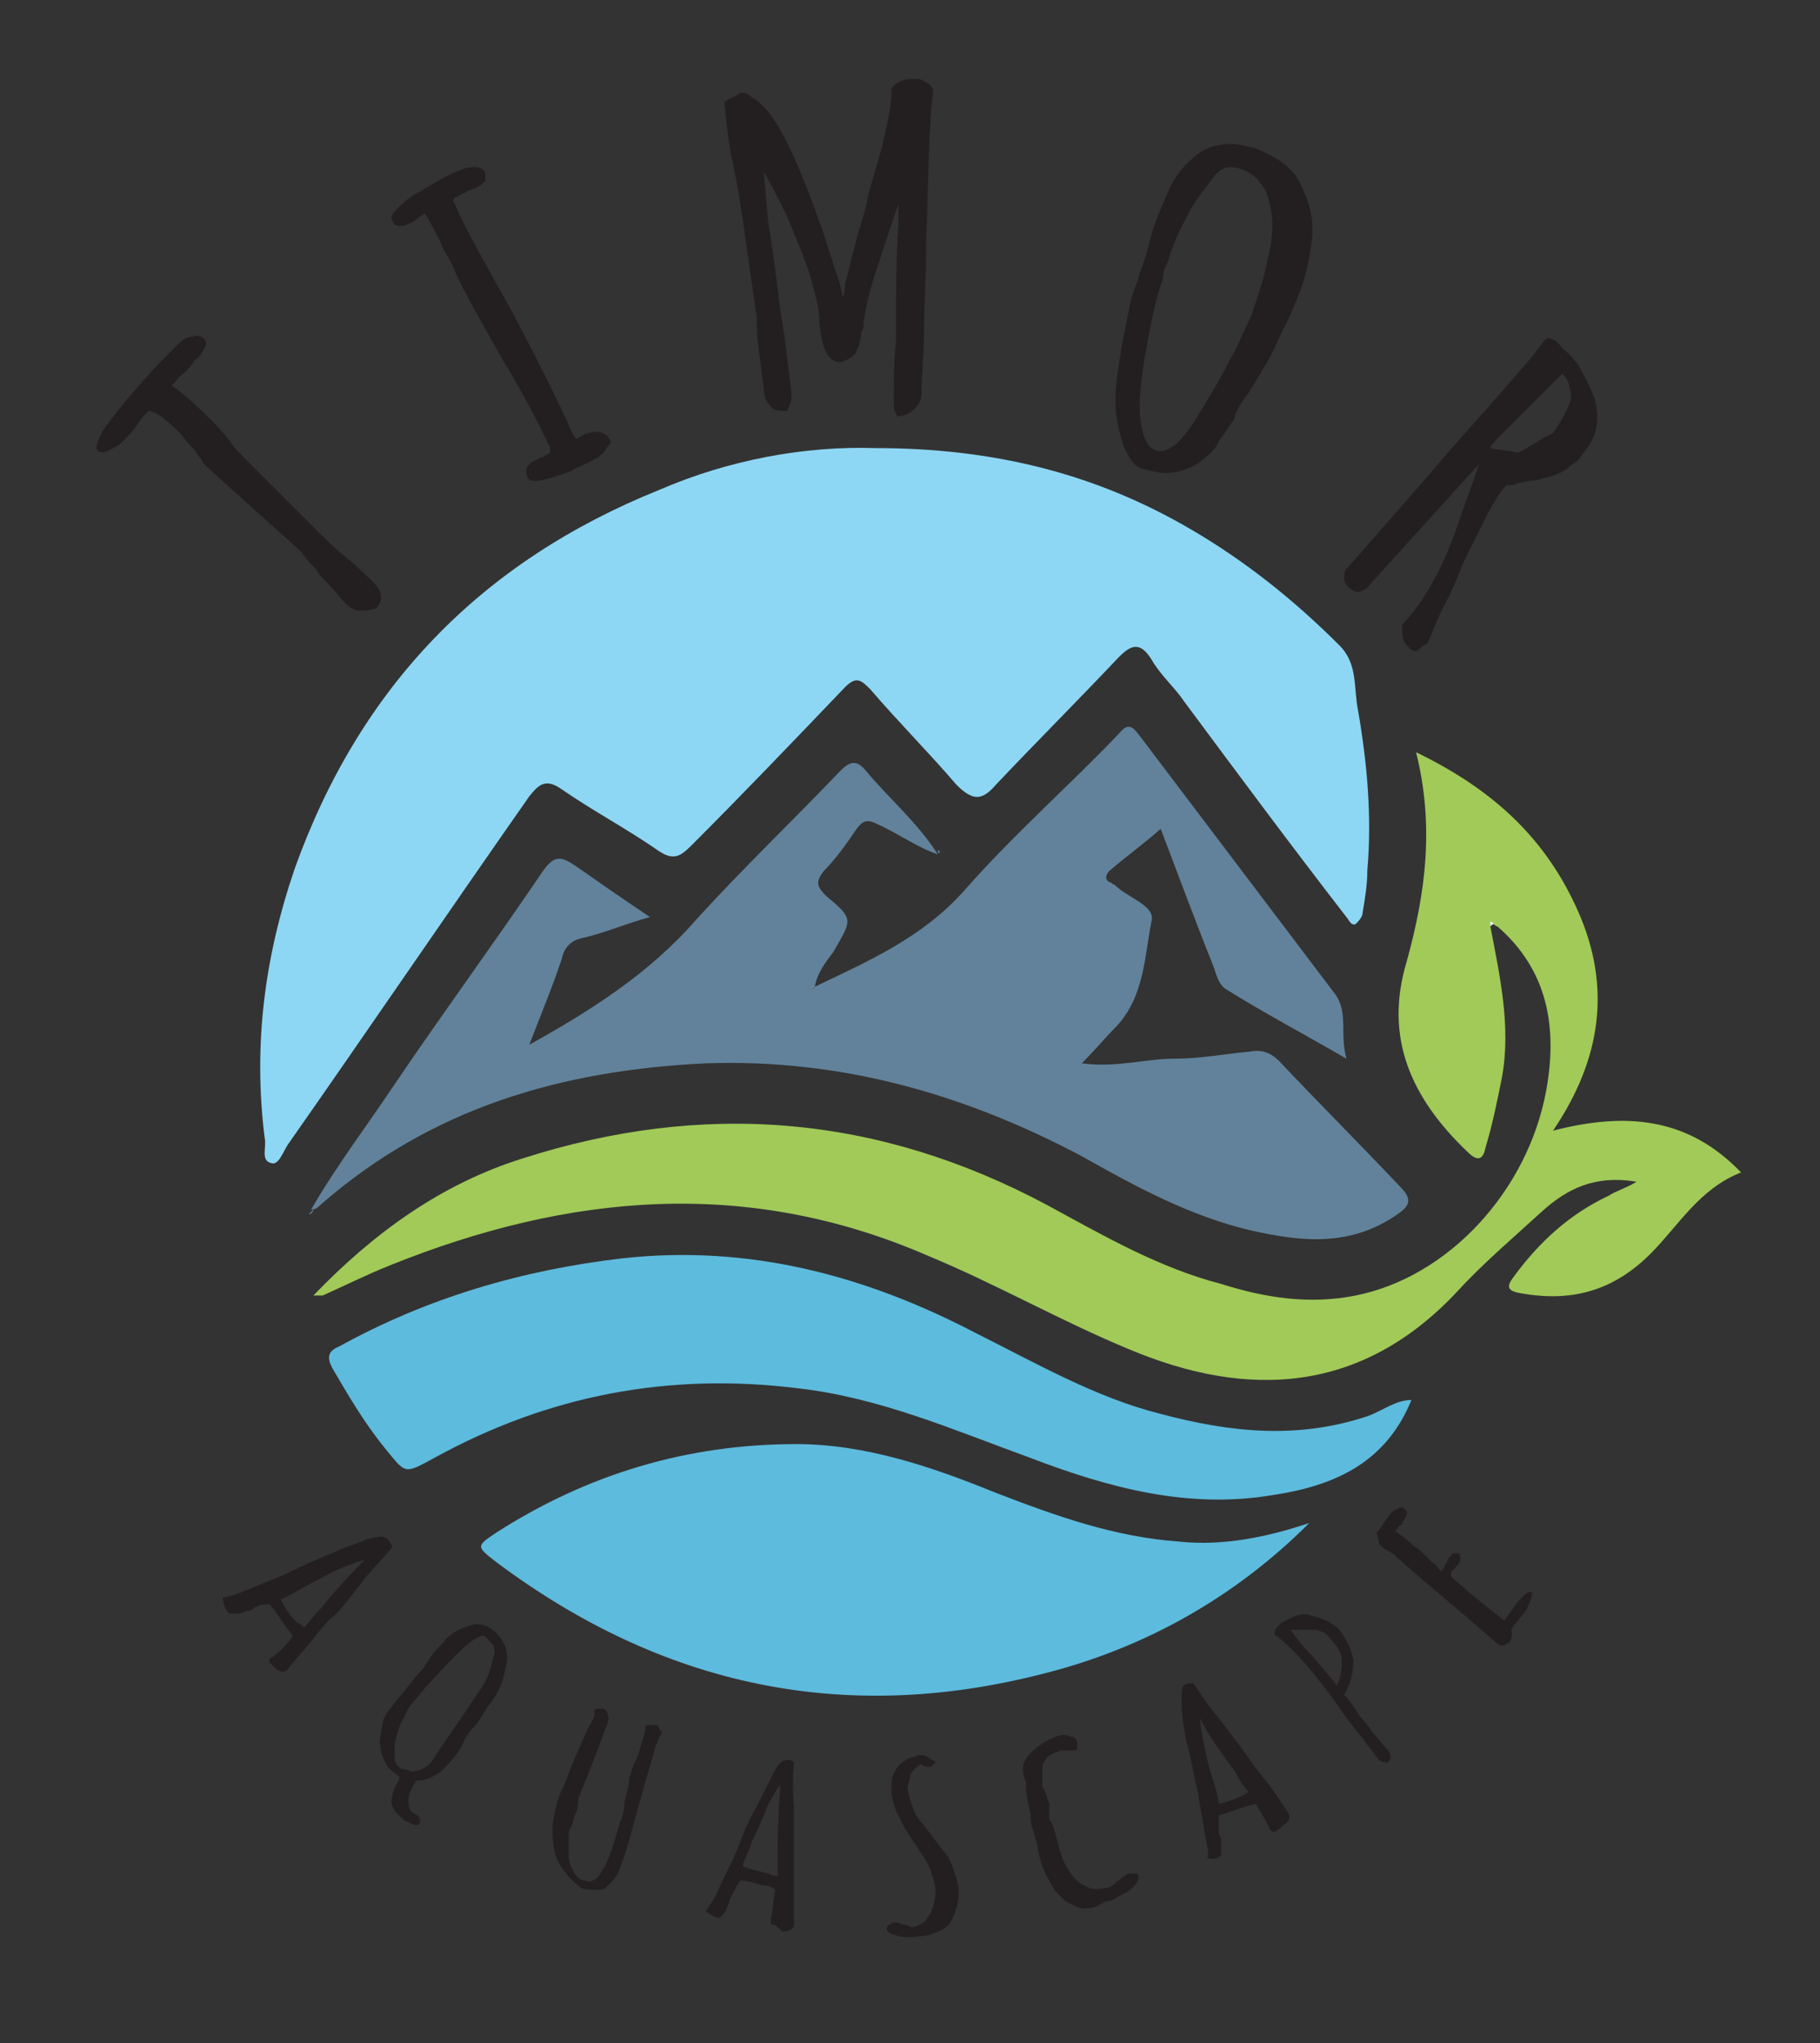 <?xml version="1.0" encoding="utf-8"?>
<!-- Generator: Adobe Illustrator 25.2.1, SVG Export Plug-In . SVG Version: 6.00 Build 0)  -->
<svg version="1.1" id="Layer_1" xmlns="http://www.w3.org/2000/svg" xmlns:xlink="http://www.w3.org/1999/xlink" x="0px" y="0px"
	 viewBox="0 0 78.4 88" style="enable-background:new 0 0 78.4 88;" xml:space="preserve">
<rect x="0" y="0" width="78.4" height="88" fill="#333333" stroke="none"/>
<style type="text/css">
	.st0{fill:#8DD7F4;}
	.st1{fill:#61829A;}
	.st2{fill:#A1CA58;}
	.st3{fill:#5DBBDD;}
	.st4{fill:#FFFFFF;}
	.st5{fill:#231F20;}
</style>
<g>
	<path class="st0" d="M37.7,19.3c5.1,0,9.5,1.1,13.6,3.5c2.4,1.4,4.5,3.1,6.4,5c0.8,0.8,0.6,1.8,0.8,2.8c0.4,2.3,0.6,4.6,0.4,6.9
		c0,0.6-0.1,1.2-0.2,1.8c0,0.2-0.2,0.4-0.3,0.5c-0.2,0.1-0.3-0.2-0.4-0.3c-2.4-3.1-4.7-6.2-7-9.3c-0.4-0.6-1-1.1-1.4-1.8
		c-0.5-0.8-0.9-0.6-1.4-0.1c-1.7,1.8-3.5,3.6-5.3,5.5c-0.6,0.7-1,0.7-1.7,0c-1.2-1.4-2.5-2.7-3.7-4.1c-0.4-0.4-0.6-0.6-1.1-0.1
		c-2.2,2.3-4.4,4.6-6.6,6.8c-0.5,0.5-0.8,0.7-1.5,0.2c-1.3-0.9-2.8-1.7-4.1-2.6c-0.7-0.5-1-0.2-1.4,0.3c-3.5,5-6.9,10-10.4,15
		c-0.2,0.3-0.4,0.9-0.7,0.8c-0.5-0.1-0.2-0.7-0.3-1.1c-0.5-4,0-7.8,1.3-11.6c2.8-7.8,8-13.2,15.7-16.3
		C31.4,19.8,34.7,19.2,37.7,19.3z"/>
	<path class="st1" d="M35.1,42.5c2.3-1.1,4.6-2.1,6.4-4.1c2.1-2.4,4.5-4.5,6.7-6.8c0.4-0.5,0.6-0.3,0.9,0.1
		c2.8,3.7,5.6,7.4,8.4,11.1c0.6,0.8,0.2,1.7,0.5,2.8c-1.9-1.1-3.6-2-5.2-3c-0.3-0.2-0.4-0.6-0.5-0.9c-0.8-2-1.5-3.9-2.3-6
		c-0.8,0.7-1.5,1.2-2.2,1.8c-0.2,0.2-0.2,0.4,0,0.5c0.1,0,0.1,0.1,0.2,0.1c0.6,0.6,1.8,0.9,1.6,1.6c-0.3,1.5-0.3,3.2-1.5,4.5
		c-0.5,0.5-0.9,1-1.5,1.6c1.5,0.2,2.7-0.2,4-0.2c1.1,0,2.1-0.2,3.2-0.3c0.5-0.1,0.9,0,1.3,0.4c1.7,1.8,3.5,3.6,5.2,5.4
		c0.5,0.5,0.5,0.8-0.1,1.2c-2,1.4-4.1,1.2-6.3,0.7c-2.6-0.6-5-1.9-7.3-3.2c-5.1-2.7-10.4-4.2-16.2-4c-6.2,0.3-11.8,1.9-16.6,6.1
		c-0.1,0.1-0.2,0.2-0.4,0.2c0,0,0,0,0,0c1.1-1.9,2.4-3.6,3.6-5.4c2.1-3.1,4.3-6.1,6.4-9.2c0.5-0.7,0.8-0.6,1.4-0.2
		c1,0.7,2,1.4,3.2,2.2c-1.1,0.3-2,0.7-2.9,0.9c-0.5,0.1-0.8,0.4-0.9,0.9c-0.4,1.2-0.9,2.4-1.4,3.7c2.7-1.5,5.2-3.1,7.2-5.4
		c2-2.2,4.2-4.3,6.2-6.4c0.4-0.4,0.7-0.5,1.1,0c1,1.2,2.2,2.2,3.1,3.6l0,0c-0.9-0.3-1.7-0.9-2.6-1.3c-0.4-0.2-0.6-0.2-0.9,0.2
		c-0.4,0.6-0.9,1.3-1.4,1.8c-0.4,0.5-0.3,0.7,0.1,1.1c1.2,1,1.1,1,0.3,2.4C35.6,41.4,35.2,41.9,35.1,42.5c-0.1,0-0.1,0-0.1,0.1
		C35,42.6,35.1,42.5,35.1,42.5z"/>
	<path class="st2" d="M64.2,39.9c0.4,2.1,0.9,4.3,0.5,6.5c-0.2,1-0.4,2-0.7,3c-0.1,0.5-0.3,0.7-0.8,0.2c-2.4-2.3-3.6-4.9-2.6-8.2
		c0.8-2.9,1.2-5.8,0.4-9c3.3,1.6,5.6,3.7,7,6.9c1.4,3.2,1,6.3-1.1,9.4c3.1-0.8,5.8-0.6,8.1,1.8c-1.8,0.7-2.7,2.3-3.9,3.5
		c-1.6,1.6-3.4,2.1-5.6,1.7c-0.6-0.1-0.6-0.3-0.3-0.7c1.1-1.5,2.4-2.7,4.1-3.5c0.3-0.2,0.7-0.3,1.2-0.6c-1.8-0.3-3,0.3-4.1,1.3
		c-1.2,1.1-2.5,2.2-3.6,3.4c-4.1,4.4-9,4.7-14.2,2.5c-2.9-1.2-5.7-2.8-8.6-4c-7.8-3.4-15.5-2.7-23.2,0.4c-1,0.4-2,0.9-2.9,1.3
		c-0.1,0-0.2,0-0.4,0c2.6-2.7,5.5-4.8,9-5.9c7.8-2.5,15.3-1.9,22.6,2c2.4,1.3,4.8,2.7,7.5,3.4c1.9,0.6,3.8,0.9,5.8,0.5
		c4-0.8,7.4-4.5,8.2-8.8c0.5-2.7,0.1-5.2-2.1-7.1c-0.1,0-0.1-0.1-0.2-0.1C64.2,39.7,64.2,39.8,64.2,39.9z"/>
	<path class="st3" d="M56.4,65.6c-3.2,3.2-7.1,5.4-11.5,6.5c-8.6,2.2-16.4,0.5-23.5-4.8c-0.9-0.7-0.9-0.7,0-1.3
		c3.9-2.5,8.2-3.8,12.9-3.8c3,0,5.9,1,8.6,2.1c2.6,1,5.1,1.9,7.9,2.1C52.7,66.6,54.6,66.2,56.4,65.6z"/>
	<path class="st3" d="M60.8,60.3c-1.1,2.7-3.3,3.7-6,4.1c-3.6,0.6-7-0.3-10.4-1.6c-3.3-1.2-6.5-2.6-10-3c-5.6-0.7-10.8,0.3-15.7,3
		c-1.3,0.7-1.2,0.7-2.1-0.4c-0.9-1.1-1.6-2.3-2.3-3.5c-0.2-0.4-0.2-0.7,0.3-0.9c3.8-2.1,7.9-3.3,12.2-3.8c5.4-0.6,10.4,0.7,15.2,3.2
		c2.6,1.3,5.2,2.8,8,3.5c3,0.8,5.9,1.1,8.9,0.1C59.5,60.8,60.1,60.3,60.8,60.3L60.8,60.3z"/>
	<path class="st1" d="M13.3,52.3c0.1-0.1,0.1-0.1,0.2-0.2c0,0,0,0,0,0C13.5,52.2,13.4,52.3,13.3,52.3L13.3,52.3z"/>
	<path class="st1" d="M40.4,36.6c0,0,0.1,0.1,0.1,0.1C40.4,36.8,40.4,36.7,40.4,36.6C40.3,36.7,40.4,36.6,40.4,36.6z"/>
	<path class="st1" d="M13.2,52.2C13.2,52.3,13.2,52.3,13.2,52.2C13.2,52.3,13.2,52.3,13.2,52.2C13.3,52.3,13.2,52.2,13.2,52.2z"/>
	<path class="st3" d="M60.8,60.3C60.8,60.2,60.8,60.2,60.8,60.3C60.8,60.2,60.8,60.2,60.8,60.3C60.8,60.3,60.8,60.3,60.8,60.3z"/>
	<path class="st4" d="M35.1,42.5c0,0-0.1,0-0.1,0.1C35,42.5,35,42.5,35.1,42.5C35,42.5,35.1,42.5,35.1,42.5z"/>
	<path class="st4" d="M64.2,39.9c0-0.1,0-0.2,0-0.2c0.1,0,0.1,0.1,0.2,0.1C64.3,39.8,64.3,39.8,64.2,39.9z"/>
	<g>
		<g>
			<path class="st5" d="M15.5,26.3c-0.2,0-0.4-0.1-0.6-0.3c-0.3-0.3-0.6-0.7-1-1.1c-0.1-0.1-0.2-0.2-0.3-0.4
				c-0.3-0.3-0.4-0.4-0.6-0.7c-0.3-0.3-1-0.9-2.1-1.9c-1.1-1-1.8-1.6-2.1-1.9c0,0-0.1-0.1-0.1-0.2c-0.1-0.1-0.2-0.2-0.3-0.4
				c-0.2-0.2-0.4-0.4-0.6-0.7c-0.6-0.6-1.1-1-1.4-1c-0.1,0.1-0.3,0.3-0.5,0.6c-0.2,0.3-0.3,0.4-0.6,0.7c-0.2,0.2-0.4,0.3-0.6,0.4
				c-0.2,0.1-0.4,0.1-0.5,0s0-0.4,0.2-0.8c0.4-0.6,1.2-1.6,2.4-2.9c0.5-0.5,0.8-0.8,0.9-0.9c0.2-0.2,0.4-0.3,0.6-0.3
				c0.2-0.1,0.4,0,0.5,0.1c0.1,0.1,0.1,0.3,0,0.4c-0.1,0.2-0.2,0.4-0.4,0.5C8.2,15.8,8.1,15.9,8,16c-0.1,0.1-0.3,0.2-0.4,0.4
				c-0.1,0.1-0.1,0.1-0.2,0.2c0.7,0.5,1.2,1,1.7,1.5c0.3,0.3,0.5,0.5,0.8,0.9c0.2,0.3,0.5,0.6,0.8,0.9c0.4,0.4,0.9,0.9,1.5,1.5
				c0.7,0.7,1.2,1.2,1.5,1.5c0.3,0.3,0.7,0.7,1.2,1.1c0.5,0.4,0.9,0.8,1.2,1.1c0.4,0.4,0.4,0.8,0.1,1.1
				C15.9,26.3,15.7,26.3,15.5,26.3z"/>
			<path class="st5" d="M22.7,20.5c-0.1-0.3,0-0.5,0.4-0.7c0.1,0,0.1-0.1,0.2-0.1c0.1,0,0.1,0,0.2-0.1c0.1,0,0.2-0.1,0.2-0.2
				s0-0.2-0.1-0.3c-0.4-0.9-1.1-2.2-2-3.7c-0.9-1.6-1.6-2.8-2-3.7c-0.1-0.3-0.3-0.6-0.4-0.8c-0.2-0.3-0.2-0.5-0.4-0.8
				c-0.2-0.4-0.3-0.6-0.5-0.9c-0.2,0.1-0.4,0.3-0.6,0.4c-0.4,0.2-0.7,0.2-0.8-0.1c-0.1-0.1,0-0.3,0.2-0.5c0.2-0.2,0.5-0.5,0.9-0.7
				c0.7-0.4,1.3-0.8,1.9-1c0.2-0.1,0.4-0.1,0.6-0.1c0.2,0,0.3,0.1,0.4,0.2c0,0.1,0,0.3,0,0.4c-0.1,0.1-0.2,0.2-0.4,0.3
				c-0.1,0-0.2,0.1-0.3,0.1c-0.1,0-0.1,0.1-0.2,0.1c-0.2,0.1-0.3,0.2-0.4,0.2c-0.1,0.1-0.1,0.2,0,0.3c0.5,1.2,1.4,2.7,2.5,4.7
				c1.1,2.1,1.9,3.7,2.4,4.8c0.1,0.3,0.2,0.4,0.3,0.6c0.1,0,0.2-0.1,0.4-0.2c0.6-0.2,0.9-0.1,1.1,0.3c0,0,0,0.1,0,0.1
				c-0.2,0.2-0.2,0.3-0.4,0.5c0,0-0.1,0-0.1,0.1c-0.1,0-0.2,0.1-0.4,0.2c-0.4,0.2-0.7,0.3-0.8,0.4C23.4,20.7,22.8,20.9,22.7,20.5z"
				/>
			<path class="st5" d="M38.6,17.8c-0.1-0.1-0.1-0.3-0.1-0.5c0-1.1,0-1.6,0.1-2.7c0-0.2,0-0.6,0-1.1c0-1.1,0-2.4,0.1-3.8
				c0-0.4,0-0.6,0-0.9c-0.2,0.6-0.5,1.4-0.8,2.4c-0.4,1.1-0.6,2-0.7,2.7c0,0,0,0.1,0,0.1c0,0.1,0,0.2-0.1,0.3c0,0.3-0.1,0.6-0.2,0.8
				c-0.1,0.3-0.4,0.4-0.7,0.5c-0.5,0-0.8-0.5-0.9-1.7c0-0.6-0.2-1.3-0.4-2c-0.2-0.7-0.6-1.6-1-2.6c-0.4-0.8-0.6-1.2-1-1.9
				c0.1,0.9,0.1,1.3,0.2,2.2c0.1,0.6,0.3,1.9,0.5,3.7c0.1,0.5,0.1,0.7,0.2,1.2c0.1,1,0.2,1.5,0.3,2.5c0,0.3-0.1,0.5-0.2,0.7
				c-0.3,0-0.6,0-0.7-0.2c-0.2-0.2-0.3-0.4-0.3-0.8c-0.1-0.6-0.1-0.9-0.2-1.5c-0.1-0.7-0.1-1.1-0.1-1.5c-0.2-1.4-0.3-2.1-0.5-3.5
				c-0.2-1.4-0.3-2.1-0.6-3.5c-0.1-0.5-0.2-1.3-0.3-2.3c0.3-0.2,0.4-0.2,0.7-0.4c0.2,0,0.3,0,0.5,0.2c0.2,0.1,0.4,0.3,0.6,0.5
				c0.6,0.7,1.3,2.1,2.1,4.3c0.1,0.3,0.2,0.6,0.3,0.8c0.2,0.7,0.4,1.2,0.5,1.6c0.2,0.6,0.3,0.8,0.4,1.4c0.1-0.2,0.1-0.4,0.1-0.6
				c0.2-0.6,0.2-0.9,0.4-1.5c0.2-0.9,0.5-1.6,0.6-2.3c0.2-0.7,0.4-1.4,0.6-2.1c0.2-0.9,0.4-1.7,0.4-2.3c0,0,0-0.1,0-0.1
				c0-0.2,0.2-0.3,0.4-0.4c0.2-0.1,0.4-0.1,0.7-0.1c0.2,0,0.3,0.1,0.5,0.2c0.1,0.1,0.2,0.2,0.2,0.3C40,5.4,40,7.6,39.9,10.4
				c0,1.4-0.1,2.8-0.1,4.2c0,0.6-0.1,1.4-0.1,2.3c0,0.3-0.1,0.5-0.3,0.7c-0.2,0.2-0.4,0.3-0.6,0.3C38.7,18,38.6,17.9,38.6,17.8z"/>
			<path class="st5" d="M48.6,19.6c-0.2-0.3-0.3-0.7-0.4-1.1c-0.2-0.8-0.2-1.7,0-2.8c0.1-0.8,0.3-1.7,0.5-2.7
				c0.1-0.4,0.2-0.6,0.3-0.9c0.1-0.4,0.2-0.6,0.3-0.9c0.1-0.3,0.2-0.7,0.3-1.1c0.2-0.7,0.5-1.3,0.7-1.8c0.2-0.5,0.6-1.1,1.1-1.5
				c0.4-0.4,1-0.6,1.6-0.6c0.4,0,0.7,0.1,1.1,0.2c1,0.4,1.7,0.9,2,1.7c0.4,0.8,0.5,1.6,0.4,2.3c-0.1,0.9-0.3,1.7-0.6,2.4
				c-0.3,0.8-0.7,1.5-1,2.2c-0.2,0.4-0.3,0.6-0.5,0.9c-0.1,0.2-0.3,0.5-0.6,1c-0.3,0.4-0.5,0.7-0.6,1c0,0,0,0,0,0.1
				c-0.2,0.3-0.4,0.6-0.7,1c-0.1,0.3-0.4,0.6-0.7,0.8c-0.3,0.3-0.7,0.4-1,0.5c-0.4,0.1-0.8,0.1-1.1,0C49,20.2,48.8,20,48.6,19.6z
				 M50.7,19.1c0.3-0.3,0.6-0.7,0.9-1.2c0.3-0.5,0.7-1.1,1-1.7c0.2-0.3,0.3-0.6,0.6-1.1c0.3-0.6,0.4-0.9,0.7-1.5
				c0.2-0.6,0.5-1.4,0.7-2.4c0.2-0.8,0.3-1.6,0.1-2.4c-0.1-0.4-0.2-0.7-0.4-0.9c-0.2-0.3-0.5-0.5-0.8-0.6c-0.5-0.2-0.9-0.1-1.2,0.3
				C52,8,51.6,8.5,51.3,9c-0.3,0.6-0.6,1.1-0.8,1.7c-0.1,0.2-0.1,0.3-0.2,0.6c-0.1,0.2-0.2,0.4-0.2,0.6c0,0,0,0,0,0.1
				c-0.3,0.8-0.5,1.8-0.7,2.9c-0.3,1.6-0.4,2.8-0.2,3.6c0.1,0.5,0.3,0.8,0.6,0.9C50,19.5,50.3,19.4,50.7,19.1z"/>
			<path class="st5" d="M60.4,26.9C60.4,26.9,60.4,26.9,60.4,26.9c0.5-0.5,0.9-1.1,1.3-1.8c0.4-0.7,0.8-1.6,1.2-2.8
				c0.3-0.9,0.6-1.6,0.8-2.3c-1.9,2.1-2.9,3.2-4.8,5.3c-0.1,0.1-0.3,0.2-0.4,0.2c-0.1,0-0.3-0.1-0.4-0.2c-0.1-0.1-0.2-0.2-0.2-0.4
				c0-0.1,0-0.3,0.1-0.4c0,0,0.1-0.1,0.1-0.1c1.4-1.6,2.1-2.4,3.5-4c1-1.2,2.2-2.5,3.5-4c0.6-0.7,0.9-1,1.4-1.7
				c0.1-0.1,0.2-0.2,0.3-0.1c0.1,0,0.3,0.1,0.5,0.4c0.4,0.3,0.7,0.7,0.9,1.1c0.2,0.4,0.4,0.8,0.5,1.1c0.2,0.8,0.1,1.4-0.2,1.9
				c-0.1,0.2-0.3,0.4-0.5,0.7c-0.1,0.1-0.3,0.2-0.5,0.4c-0.2,0.1-0.3,0.2-0.4,0.2c-0.1,0.1-0.3,0.1-0.6,0.2
				c-0.3,0.1-0.4,0.1-0.5,0.1c-0.2,0-0.4,0.1-0.6,0.1c-0.2,0.1-0.3,0.1-0.5,0.1c-0.3,0.3-0.6,0.8-0.9,1.4c-0.3,0.6-0.6,1.2-0.9,1.8
				c-0.2,0.4-0.4,1.1-0.9,2c-0.3,0.6-0.4,0.9-0.7,1.6c0,0,0,0,0,0c-0.2,0.1-0.3,0.2-0.4,0.3c-0.2,0.1-0.3,0-0.5-0.2
				C60.4,27.6,60.4,27.3,60.4,26.9z M65.4,19.5c0.6-0.3,0.8-0.5,1.4-0.8c0.1,0,0.1-0.1,0.2-0.2c0.2-0.3,0.4-0.6,0.6-1.1
				c0.1-0.2,0.1-0.5,0-0.7c0-0.2-0.1-0.4-0.3-0.6c-0.5,0.5-0.8,0.8-1.3,1.3c-0.6,0.6-1,1-1.3,1.3c-0.3,0.3-0.5,0.5-0.5,0.6
				C64.6,19.4,65,19.4,65.4,19.5z"/>
		</g>
	</g>
	<g>
		<g>
			<path class="st5" d="M11.6,71.6c0-0.1,0-0.2,0.1-0.2c0.4-0.3,0.6-0.5,0.9-0.9c0-0.1-0.2-0.3-0.4-0.6c-0.2-0.3-0.4-0.6-0.6-0.8
				c-0.2,0-0.4,0-0.5,0.1c-0.1,0-0.1,0-0.2,0.1c0,0-0.1,0.1-0.3,0.1c-0.2,0.1-0.3,0.1-0.4,0.1c-0.1,0-0.3,0-0.3,0
				c-0.2-0.1-0.3-0.5-0.3-0.7c0.2,0,0.5-0.1,1-0.3c0.7-0.3,1-0.4,1.7-0.7c0.8-0.4,1.5-0.7,2-0.9c0.6-0.3,1.1-0.4,1.5-0.6
				c0.5-0.1,0.7-0.2,0.9,0c0.1,0.1,0.2,0.3,0.2,0.3c0,0.1-0.6,0.7-1.2,1.4c-0.6,0.8-1,1.3-1.3,1.6c-0.3,0.2-0.6,0.6-1,1.1
				c-0.4,0.5-0.8,0.9-1,1.2c-0.2,0.2-0.4,0.1-0.6-0.1C11.7,71.7,11.6,71.6,11.6,71.6z M13.1,70.1c0.2-0.2,0.4-0.5,0.7-0.8
				c0.9-1.1,1.6-1.8,1.8-2c0,0,0,0,0.1-0.1c-0.1,0-0.4,0.1-0.9,0.3c-0.5,0.2-1,0.5-1.6,0.8c-0.5,0.3-0.9,0.5-1.1,0.6
				c0.2,0.4,0.4,0.7,0.7,1C12.9,69.9,13,70,13.1,70.1z"/>
			<path class="st5" d="M17.1,78.1C17.1,78.1,17.1,78.1,17.1,78.1c-0.2-0.2-0.3-0.5-0.2-0.7c0-0.2,0.1-0.4,0.2-0.6
				c0.1-0.1,0.1-0.2,0.1-0.3c-0.2-0.1-0.3-0.2-0.5-0.4c-0.3-0.5-0.4-1-0.3-1.4c0-0.2,0.1-0.4,0.1-0.6c0.1-0.2,0.2-0.4,0.3-0.5
				c0.1-0.1,0.2-0.3,0.4-0.5c0.2-0.2,0.3-0.4,0.5-0.6c0.2-0.3,0.4-0.5,0.5-0.6c0.1-0.1,0.1-0.2,0.2-0.3c0.1-0.1,0.1-0.2,0.2-0.3
				c0.2-0.3,0.5-0.5,0.6-0.7c0.2-0.2,0.5-0.4,0.8-0.5c0.3-0.1,0.5-0.2,0.8-0.1c0.1,0,0.3,0.1,0.4,0.2c0.2,0.1,0.3,0.3,0.4,0.4
				c0.1,0.2,0.2,0.3,0.2,0.5c0.1,0.3,0,0.7-0.1,1.1c-0.1,0.4-0.3,0.8-0.6,1.2c-0.1,0.1-0.2,0.3-0.4,0.6c-0.1,0.2-0.2,0.3-0.3,0.4
				c-0.1,0.1-0.2,0.2-0.3,0.4c-0.1,0.1-0.1,0.2-0.2,0.4c-0.3,0.5-0.6,0.8-0.9,1.1c-0.3,0.2-0.6,0.4-1.1,0.4c0,0.1,0,0.1-0.1,0.2
				c-0.1,0.2-0.2,0.4-0.2,0.6c0,0.2,0,0.4,0.1,0.5c0,0,0,0,0,0c0.1,0.1,0.3,0.2,0.3,0.2c0.1,0.1,0.1,0.2,0.1,0.3
				c-0.1,0.2-0.3,0.1-0.7-0.1C17.4,78.4,17.3,78.3,17.1,78.1z M17.3,76.2c0.1,0,0.2,0,0.4,0.1c0,0,0,0,0,0c0.4,0,0.8-0.2,1-0.6
				c0.6-0.9,0.9-1.3,1.5-2.2c0.2-0.3,0.4-0.6,0.6-0.9c0.2-0.3,0.3-0.6,0.4-1c0-0.2,0.1-0.3,0.1-0.4c0-0.1,0-0.3-0.1-0.4
				c-0.1-0.1-0.2-0.2-0.3-0.3c-0.1-0.1-0.3,0-0.6,0.2c-0.4,0.3-1,0.9-1.8,1.8c-0.3,0.3-0.5,0.6-0.6,0.7c-0.2,0.2-0.4,0.5-0.5,0.8
				c-0.2,0.3-0.3,0.7-0.4,1.1c0,0.2,0,0.4,0,0.6C17,76,17.2,76.1,17.3,76.2C17.3,76.2,17.3,76.2,17.3,76.2z"/>
			<path class="st5" d="M24,80.1c-0.2-0.5-0.2-1-0.2-1.5c0.1-0.6,0.2-1.2,0.5-1.7c0.2-0.5,0.4-1.1,0.7-1.7c0.1-0.3,0.2-0.4,0.3-0.7
				c0.1-0.2,0.3-0.5,0.3-0.6c0,0,0-0.1,0-0.2c0-0.1,0.1-0.1,0.2-0.1c0.1,0,0.2,0,0.2,0c0.2,0.1,0.3,0.4,0.1,0.8
				c-0.1,0.3-0.3,0.8-0.6,1.6c-0.3,0.8-0.6,1.4-0.6,1.6c0,0.1,0,0.3-0.1,0.5c-0.1,0.2-0.1,0.4-0.2,0.6c-0.1,0.1-0.1,0.3-0.1,0.5
				c0,0.2,0,0.5,0,0.7c0,0.3,0.1,0.5,0.2,0.7c0.1,0.2,0.3,0.4,0.5,0.4c0.1,0,0.2,0.1,0.3,0c0.1,0,0.2-0.1,0.3-0.2
				c0.1-0.2,0.2-0.3,0.3-0.5c0.3-0.7,0.4-1.1,0.6-1.8c0.1-0.2,0.2-0.5,0.2-0.9c0.1-0.4,0.2-0.7,0.2-0.9c0,0,0,0,0-0.1
				c0-0.1,0.1-0.2,0.1-0.3c0-0.1,0.1-0.2,0.1-0.3c0.1-0.2,0.2-0.4,0.3-0.8c0.1-0.3,0.2-0.6,0.2-0.8c0-0.1,0.1-0.1,0.2-0.1
				c0.1,0,0.2,0,0.3,0c0.1,0.1,0.1,0.2,0.2,0.3c0,0.1,0,0.1-0.1,0.2c0,0.1-0.1,0.2-0.1,0.3c-0.1,0.1-0.1,0.3-0.1,0.3
				c-0.2,0.6-0.4,1.4-0.7,2.4c-0.3,1.1-0.5,1.9-0.7,2.4c-0.1,0.3-0.2,0.6-0.4,0.8c-0.1,0.1-0.2,0.2-0.3,0.3
				c-0.1,0.1-0.3,0.1-0.5,0.1c-0.2,0-0.4,0-0.6-0.1C24.5,80.9,24.2,80.5,24,80.1z"/>
			<path class="st5" d="M33.3,82.9c-0.1,0-0.1-0.1-0.1-0.2c0.1-0.5,0.1-0.8,0.2-1.3c-0.1-0.1-0.3-0.2-0.6-0.2
				c-0.3-0.1-0.6-0.2-0.9-0.2c-0.1,0.1-0.2,0.3-0.3,0.5c0,0.1-0.1,0.1-0.1,0.2c0,0-0.1,0.1-0.1,0.3c-0.1,0.1-0.1,0.3-0.2,0.4
				c-0.1,0.1-0.2,0.2-0.2,0.2c-0.2,0-0.5-0.2-0.6-0.3c0.1-0.1,0.3-0.4,0.5-0.8c0.3-0.7,0.5-1,0.8-1.7c0.3-0.8,0.6-1.5,0.9-2
				c0.3-0.6,0.5-1,0.7-1.4c0.2-0.4,0.4-0.6,0.6-0.6c0.2,0,0.3,0.1,0.3,0.1c0,0.1-0.1,0.9,0,1.9c0,1,0,1.7,0,2c0,0.3,0,0.8,0,1.5
				c0,0.7,0,1.2,0,1.6c0,0.2-0.2,0.3-0.5,0.3C33.5,83,33.4,82.9,33.3,82.9z M33.5,80.8c0-0.3,0-0.6,0-1.1c0-1.5,0.1-2.4,0.1-2.7
				c0,0,0,0,0-0.1c-0.1,0.1-0.2,0.3-0.5,0.8c-0.2,0.5-0.4,1-0.7,1.6c-0.2,0.6-0.4,0.9-0.4,1.1c0.3,0.1,0.7,0.2,1.1,0.3
				C33.3,80.8,33.4,80.8,33.5,80.8z"/>
			<path class="st5" d="M38.4,83.3c-0.1-0.1-0.2-0.1-0.2-0.2s0-0.1,0.1-0.2c0.1,0,0.1-0.1,0.2-0.1c0.1,0,0.2,0,0.4,0.1
				c0.2,0,0.3,0.1,0.4,0.1c0.2,0,0.3-0.1,0.5-0.2c0.1-0.1,0.2-0.3,0.3-0.4c0.1-0.3,0.2-0.6,0.2-0.9c0-0.3-0.1-0.6-0.2-0.9
				c-0.1-0.3-0.3-0.6-0.5-0.9c-0.1-0.1-0.1-0.2-0.2-0.3c-0.2-0.3-0.4-0.6-0.5-0.8c-0.1-0.2-0.2-0.4-0.3-0.6
				c-0.1-0.3-0.2-0.6-0.2-0.9c0-0.2,0-0.5,0.1-0.7c0.1-0.2,0.2-0.4,0.4-0.5c0.2-0.2,0.4-0.2,0.7-0.3c0.1,0,0.3,0,0.4,0.1
				c0.1,0.1,0.2,0.1,0.3,0.2c-0.1,0.1-0.1,0.1-0.2,0.2c-0.2,0-0.3,0-0.4-0.1c-0.1,0-0.2,0.1-0.3,0.2c-0.1,0.1-0.2,0.2-0.2,0.4
				c0,0.1-0.1,0.2-0.1,0.4c0,0.2,0.1,0.5,0.2,0.8c0.1,0.3,0.2,0.5,0.4,0.7c0.4,0.5,0.6,0.8,1,1.3c0.2,0.2,0.3,0.5,0.4,0.8
				c0.1,0.3,0.2,0.6,0.2,0.9c0,0.4-0.1,0.8-0.3,1.2c-0.1,0.2-0.3,0.4-0.6,0.5c-0.2,0.1-0.5,0.2-0.8,0.2C39,83.5,38.7,83.4,38.4,83.3
				z"/>
			<path class="st5" d="M46.7,82.2c-0.2,0-0.4-0.1-0.6-0.2c-0.2-0.1-0.3-0.2-0.5-0.4c-0.2-0.2-0.3-0.4-0.4-0.6
				c-0.2-0.3-0.4-0.8-0.5-1.4c0-0.1-0.1-0.4-0.2-0.8c-0.1-0.2-0.1-0.4-0.1-0.6c0-0.2-0.1-0.4-0.1-0.5c-0.1-0.4-0.1-0.7-0.1-0.9
				c0-0.1-0.1-0.2-0.1-0.3c-0.1-0.4,0-0.7,0.3-1c0.3-0.3,0.6-0.5,1.1-0.7c0.2-0.1,0.4-0.1,0.6,0c0.2,0,0.3,0.1,0.3,0.3
				c0,0.1,0,0.1,0,0.2c0,0.1-0.1,0.1-0.2,0.1c-0.1,0-0.2,0-0.2,0c-0.1,0-0.1,0-0.2,0c-0.1,0-0.1,0-0.1,0c0,0,0,0,0,0
				c-0.3,0.1-0.5,0.2-0.6,0.3c-0.1,0.1-0.2,0.3-0.2,0.5c0,0.1,0,0.2,0,0.3c0,0.1,0,0.2,0,0.3c0,0,0,0.2,0.1,0.3
				c0,0.1,0.1,0.2,0.1,0.3c0,0.1,0.1,0.2,0.1,0.3c0,0.1,0,0.2,0,0.3c0,0.2,0,0.3,0,0.3c0,0.1,0,0.1,0.1,0.2c0.1,0.2,0.2,0.6,0.3,1
				c0.1,0.4,0.2,0.7,0.4,1c0.2,0.3,0.4,0.6,0.7,0.7c0.3,0.2,0.6,0.2,1,0.1c0.2,0,0.3-0.2,0.5-0.3c0.2-0.2,0.4-0.3,0.4-0.3
				c0.1,0,0.3,0,0.4,0c0.1,0.2,0,0.4-0.2,0.6c-0.2,0.2-0.5,0.3-0.8,0.5c-0.2,0.1-0.3,0.1-0.4,0.1C47.2,82.2,46.9,82.2,46.7,82.2z"/>
			<path class="st5" d="M54.9,78.9c-0.1,0-0.1,0-0.2-0.1c-0.2-0.5-0.4-0.7-0.6-1.1c-0.1,0-0.4,0.1-0.7,0.2c-0.3,0.1-0.6,0.2-0.9,0.3
				c0,0.2,0,0.3,0,0.5c0,0.1,0,0.1,0,0.2c0,0,0,0.1,0.1,0.3c0,0.2,0,0.3,0,0.4s0,0.3,0,0.3c-0.1,0.2-0.5,0.2-0.6,0.1
				c0.1-0.1,0-0.5-0.1-1c-0.1-0.7-0.2-1.1-0.3-1.8c-0.2-0.8-0.3-1.6-0.5-2.2c-0.1-0.6-0.2-1.1-0.2-1.6c0-0.5,0-0.8,0.1-0.8
				c0.1-0.1,0.3-0.1,0.4-0.1c0.1,0.1,0.5,0.8,1.1,1.5c0.6,0.8,1,1.3,1.2,1.6c0.2,0.3,0.5,0.7,0.9,1.2c0.4,0.5,0.7,1,0.9,1.3
				c0.1,0.2,0,0.4-0.2,0.5C55,78.9,54.9,78.9,54.9,78.9z M53.8,77.2c-0.2-0.2-0.4-0.5-0.6-0.9c-0.9-1.2-1.4-2-1.5-2.3c0,0,0,0,0-0.1
				c0,0.1,0,0.4,0.1,0.9c0.1,0.5,0.2,1.1,0.4,1.7s0.3,1,0.3,1.2c0.4-0.1,0.7-0.2,1.1-0.4C53.6,77.3,53.7,77.2,53.8,77.2z"/>
			<path class="st5" d="M59.6,75.9c-0.1,0-0.2-0.1-0.2-0.1c-0.4-0.5-0.6-0.8-1-1.3c-0.5-0.6-0.8-1.1-1.1-1.5
				c-0.9-1.2-1.7-2.1-2.4-2.6c0-0.2,0.1-0.3,0.2-0.4c0.2-0.2,0.5-0.3,0.7-0.4c0.3-0.1,0.5-0.1,0.7,0c0.5,0.1,0.9,0.3,1.2,0.6
				c0.3,0.4,0.5,0.8,0.6,1.3c0,0.5-0.1,1-0.4,1.5c0.3,0.3,0.4,0.5,0.6,0.8c0.1,0.2,0.2,0.2,0.3,0.4c0.1,0.1,0.2,0.2,0.3,0.4
				c0.3,0.3,0.5,0.6,0.7,0.8c0.1,0.1,0.1,0.2,0.1,0.3c0,0.1-0.1,0.2-0.2,0.3C59.8,75.9,59.7,75.9,59.6,75.9z M57.8,71.5
				c0-0.3-0.2-0.6-0.4-0.8c0,0,0,0,0,0c-0.1-0.1-0.2-0.3-0.4-0.4c-0.1,0-0.2-0.1-0.3-0.1c-0.1,0-0.2,0-0.2,0c-0.1,0-0.3,0-0.5,0
				c-0.1,0-0.2,0-0.4,0c0.2,0.3,0.5,0.7,1,1.2c0.4,0.5,0.6,0.7,1,1.2C57.8,72.1,57.8,71.8,57.8,71.5z"/>
			<path class="st5" d="M64.9,70.8c-0.1,0.1-0.3,0.1-0.4,0c-1.7-1.5-2.6-2.2-4.3-3.7c-0.1-0.1-0.2-0.2-0.4-0.3
				c-0.2-0.1-0.3-0.2-0.4-0.3c0,0,0,0,0,0c0-0.2-0.1-0.4-0.1-0.5c0.1-0.1,0.2-0.2,0.3-0.4c0.1-0.1,0.2-0.3,0.3-0.4
				c0.1-0.1,0.2-0.2,0.3-0.2c0.1-0.1,0.2-0.1,0.3,0c0.2,0.1,0.1,0.3-0.1,0.6c0,0.1-0.1,0.1-0.1,0.1c0,0-0.1,0.1-0.1,0.1
				c0,0.1-0.1,0.1-0.1,0.1c0,0.1,0.4,0.3,0.6,0.5c0.1,0.1,0.1,0.1,0.2,0.2c0.2,0.1,0.3,0.2,0.4,0.3c0.1,0.1,0.2,0.2,0.4,0.4
				c0.2,0.1,0.2,0.2,0.4,0.4c0-0.1,0.1-0.1,0.1-0.2c0.1-0.2,0.2-0.3,0.2-0.4c0.1-0.1,0.1-0.1,0.2-0.2c0.1,0,0.2,0,0.2,0
				c0.1,0,0.1,0.1,0.1,0.2c0,0.1,0,0.2-0.1,0.3c0,0-0.1,0.1-0.1,0.1c0,0.1-0.1,0.1-0.1,0.1c-0.1,0.1-0.1,0.2-0.1,0.3
				c0.9,0.8,1.4,1.2,2.3,1.9c0.2-0.3,0.3-0.4,0.5-0.7c0.4-0.5,0.6-0.6,0.7-0.5c0,0,0,0,0,0c0,0.1,0,0.2-0.1,0.4
				c-0.1,0.2-0.1,0.3-0.2,0.4c-0.1,0.2-0.2,0.2-0.3,0.4c-0.1,0.1-0.2,0.2-0.3,0.4C65.2,70.6,65,70.8,64.9,70.8z"/>
		</g>
	</g>
</g>
</svg>
